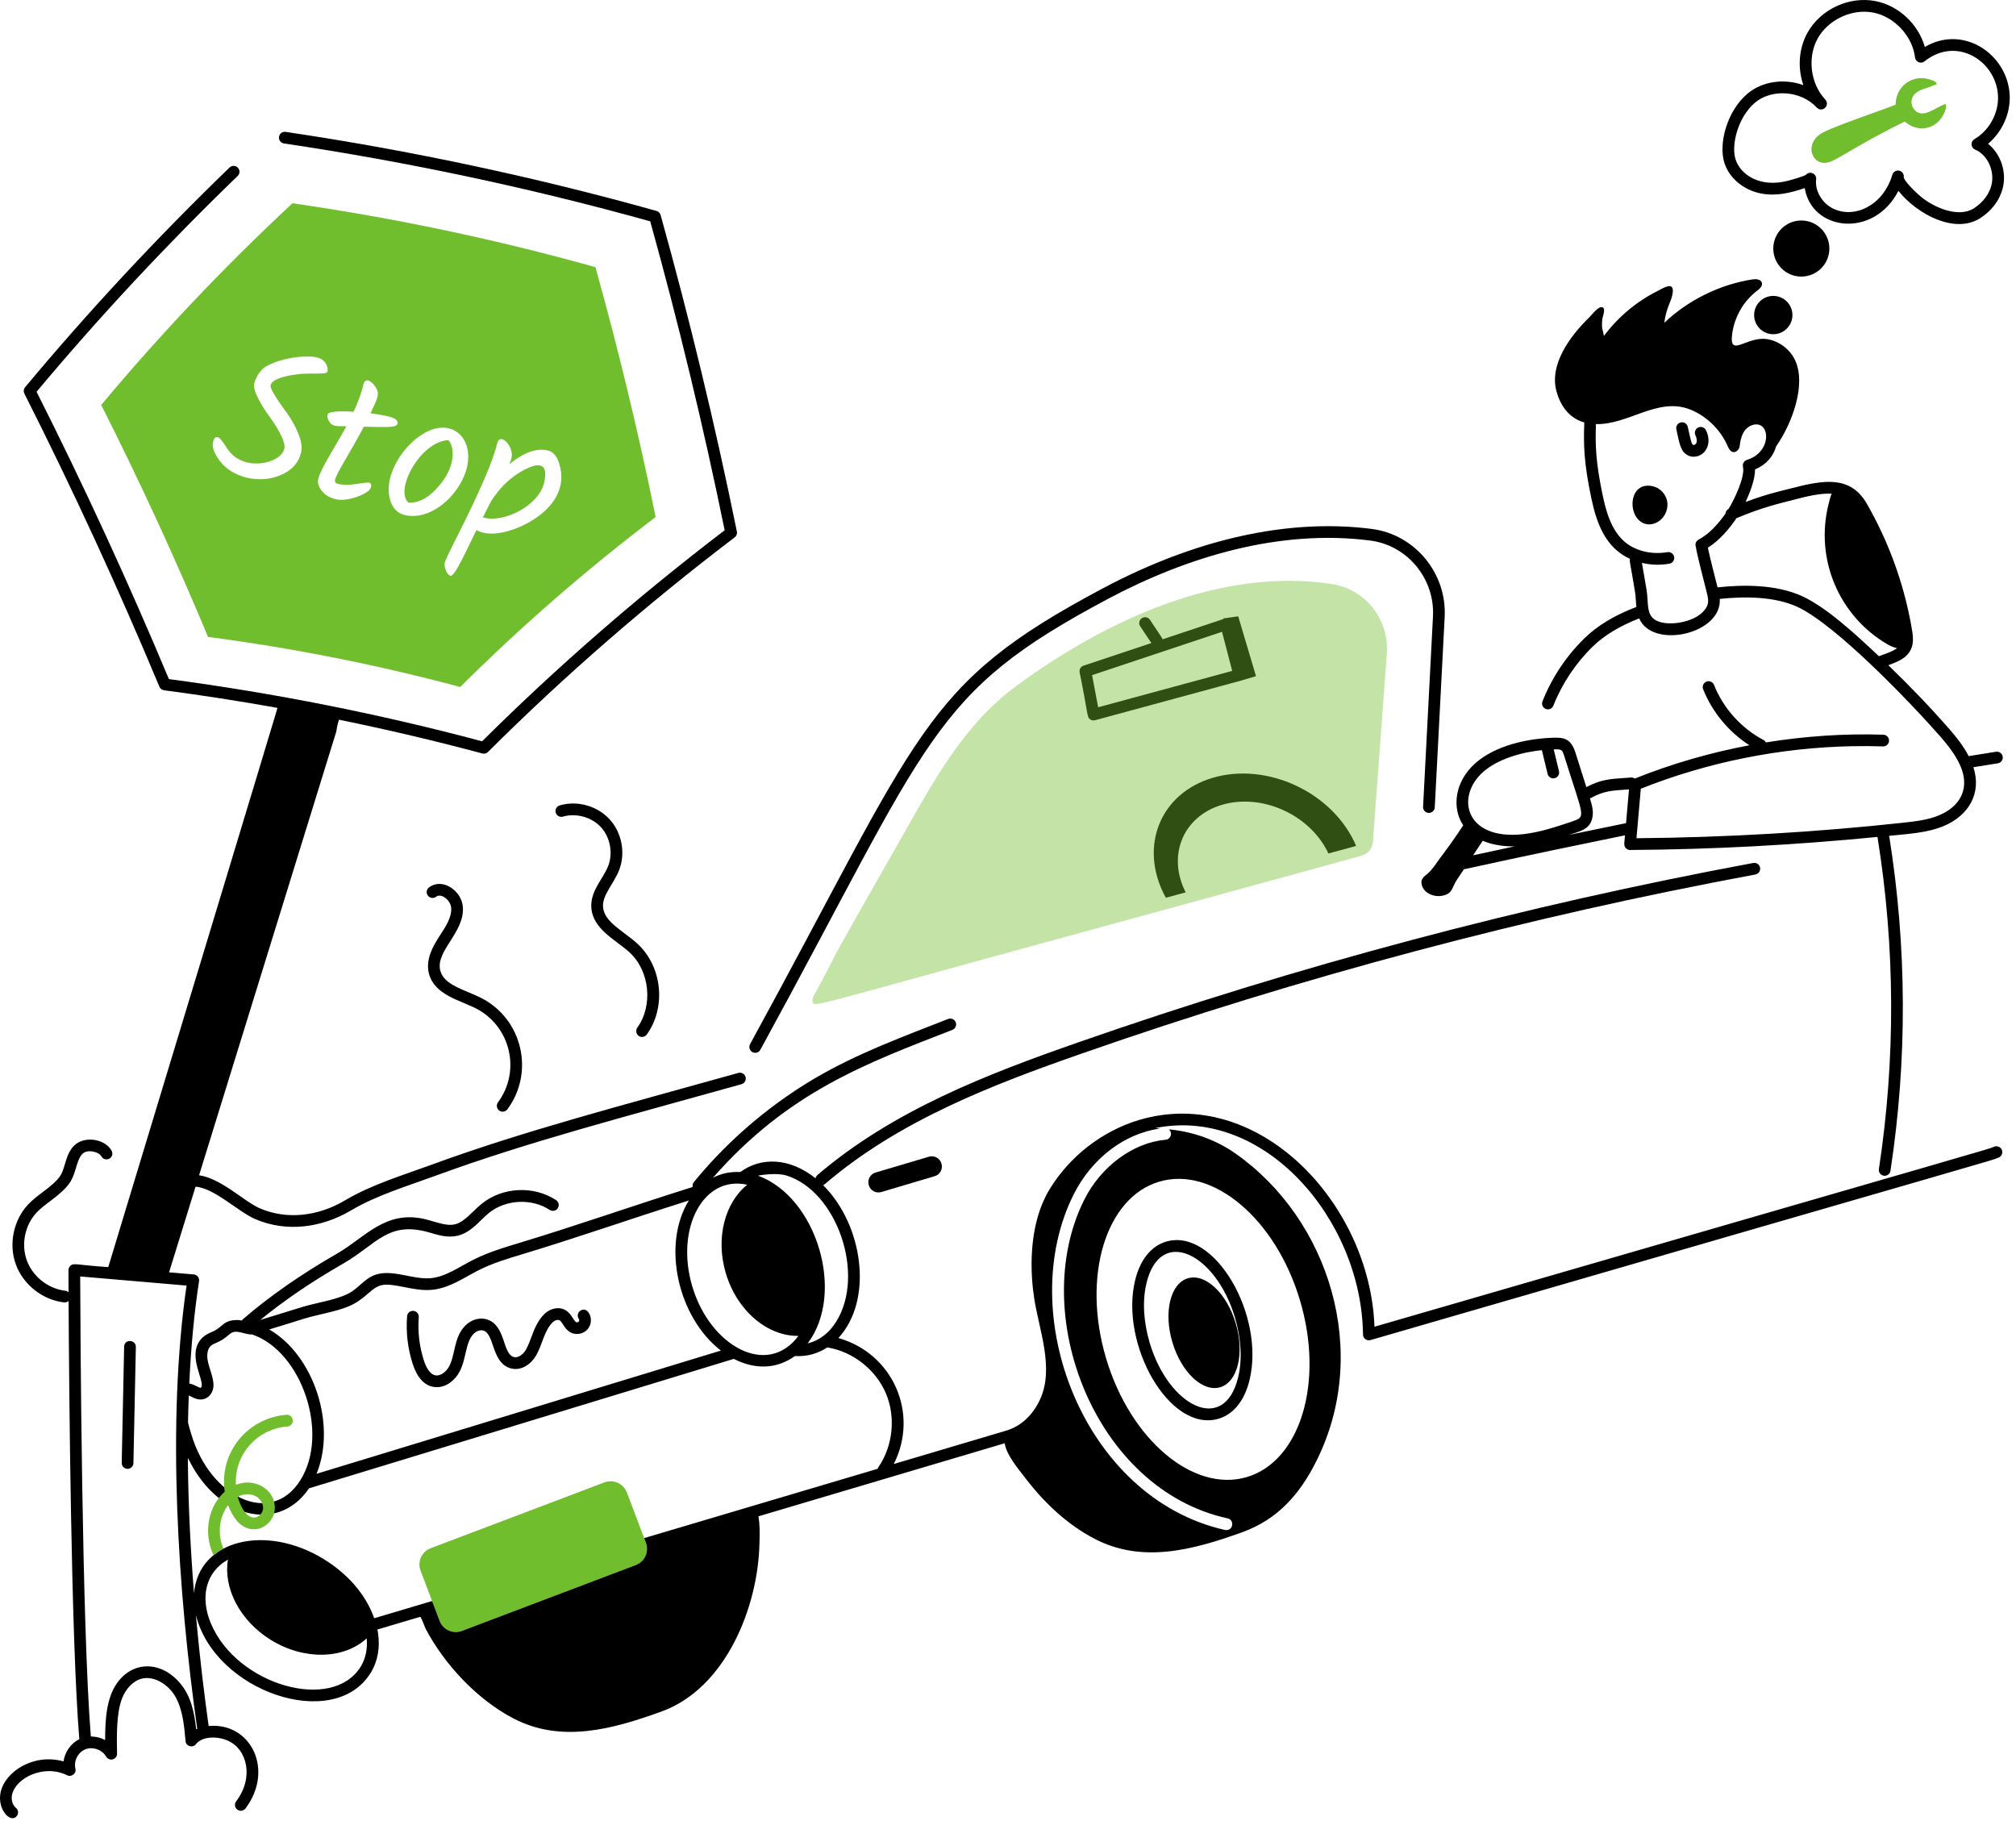 <svg xmlns="http://www.w3.org/2000/svg" width="217" height="196" viewBox="0 0 217 196" fill="none"><path d="M69.64 166.764C69.623 167.495 69.17 168.167 68.439 168.444L49.721 175.535C48.764 175.896 47.68 175.417 47.319 174.451C47.286 174.366 46.711 172.842 46.747 172.939C46.714 172.852 45.17 168.782 45.269 169.041C44.907 168.075 45.395 166.999 46.352 166.638L65.07 159.547C66.036 159.186 67.111 159.674 67.473 160.631L69.338 165.546L69.522 166.041C69.522 166.05 69.531 166.067 69.531 166.075C69.615 166.302 69.648 166.537 69.64 166.764Z" fill="#70BD2E"></path><path d="M55.757 50.964C54.666 51.653 53.698 52.65 52.852 53.956L51.971 55.688C52.117 55.7 52.951 56.063 54.622 55.539C56.293 55.015 58.176 53.662 58.569 51.947C59.107 49.605 57.782 49.687 55.757 50.964Z" fill="#70BD2E"></path><path d="M48.264 47.374C45.218 47.506 42.419 52.819 43.984 54.107C44.985 54.141 45.952 53.673 46.883 52.702C47.812 51.731 48.393 50.747 48.622 49.748C48.797 48.99 48.798 47.941 48.264 47.374Z" fill="#70BD2E"></path><path d="M64.092 28.755C53.499 25.791 42.607 23.483 31.48 21.878C24.02 28.825 17.153 36.087 10.896 43.589C15.052 51.816 18.887 60.143 22.396 68.552C31.677 69.769 40.741 71.582 49.534 73.942C55.978 67.523 62.999 61.399 70.571 55.644C68.745 46.66 66.585 37.691 64.092 28.755ZM31.811 40.312C30.145 40.546 29.248 40.936 29.124 41.481C29.056 41.775 29.647 42.773 30.897 44.475C31.377 45.132 31.78 45.859 32.108 46.656C32.437 47.453 32.538 48.132 32.409 48.691C32.158 49.782 31.455 50.585 30.301 51.098C27.841 52.189 25.008 51.311 23.742 49.718C23.069 48.869 22.799 48.152 22.934 47.566C23.026 47.166 23.191 46.994 23.429 47.049C23.643 47.098 23.989 47.514 24.468 48.297C26.202 50.887 30.24 49.891 30.607 48.298C30.806 47.425 29.513 45.526 28.981 44.803C28.47 44.105 27.165 42.146 27.357 41.307C27.523 40.58 28.064 39.824 28.426 39.577C29.749 38.656 32.651 38.13 34.146 38.472C34.965 38.661 35.374 39.443 35.254 39.967C35.223 40.1 35.059 40.175 34.76 40.19C33.677 40.248 32.941 40.141 31.811 40.312ZM36.421 52.093C36.928 52.209 37.576 52.208 38.367 52.088C39.158 51.968 39.594 51.918 39.673 51.936C39.913 51.991 40.004 52.145 39.946 52.398C39.857 52.784 39.358 53.139 38.45 53.463C37.541 53.787 36.765 53.875 36.12 53.727C34.707 53.402 34.092 52.255 34.245 51.593C34.511 50.432 35.863 48.487 37.281 45.878C36.034 45.883 35.733 45.873 35.418 45.335C35.262 45.068 35.208 44.834 35.254 44.634C35.327 44.315 36.263 44.208 38.061 44.312C38.554 43.262 38.899 42.311 39.094 41.459C39.285 40.63 39.863 40.883 40.372 41.573C40.638 41.936 40.731 42.297 40.649 42.657C40.566 43.017 40.307 43.623 39.873 44.476C40.647 44.584 41.261 44.689 41.714 44.794C42.512 44.977 42.872 45.242 42.793 45.588C42.747 45.788 42.492 45.905 42.029 45.938C41.565 45.972 40.61 45.97 39.161 45.931C37.691 48.718 36.23 50.915 36.069 51.613C36.011 51.866 36.129 52.025 36.421 52.093ZM43.579 55.44C41.99 55.075 41.601 53.154 41.966 51.569C42.396 49.693 43.877 47.606 45.752 46.573C49.535 44.486 52.209 48.749 48.912 52.996C47.658 54.613 45.582 55.9 43.579 55.44ZM56.94 56.217C55.385 57.102 52.878 57.93 51.28 57.061C50.233 59.162 48.962 62.079 48.491 61.971C48.088 61.878 47.77 60.993 47.867 60.567C47.919 60.34 48.355 59.417 49.176 57.797C51.643 52.912 53.084 49.57 53.497 47.773C53.811 46.407 55.344 48.06 55.062 49.288C55.013 49.502 54.932 49.729 54.822 49.969C56.361 48.697 57.742 48.202 58.968 48.483C59.54 48.614 59.953 49.094 60.203 49.923C61.033 52.653 59.426 54.8 56.94 56.217Z" fill="#70BD2E"></path><path d="M81.29 113.316C81.513 113.316 81.731 113.196 81.844 112.985C100.337 79.175 100.128 74.643 119.22 64.479C127.85 59.885 137.814 56.925 147.508 58.182C151.497 58.699 154.456 62.285 154.244 66.344L153.179 86.834C153.161 87.181 153.428 87.478 153.775 87.496C154.114 87.5 154.419 87.247 154.437 86.899L155.503 66.41C155.748 61.697 152.308 57.534 147.671 56.932C139.811 55.911 129.873 57.38 118.627 63.366C99.176 73.723 99.251 78.542 80.735 112.386C80.508 112.807 80.815 113.316 81.29 113.316Z" fill="black"></path><path d="M131.522 86.626C135.731 85.374 140.797 87.584 142.846 91.566C142.905 91.667 142.947 91.759 142.981 91.86C144.526 91.433 145.482 91.204 145.972 91.037C143.489 85.249 136.357 81.99 130.522 83.719C124.919 85.383 122.6 91.028 125.339 96.338C125.389 96.43 125.439 96.531 125.498 96.624C125.523 96.62 126.952 96.225 127.624 96.044C125.607 92.078 127.338 87.87 131.522 86.626ZM116.21 72.359C117.174 77.085 116.963 77.183 117.377 77.444C117.525 77.536 117.706 77.564 117.877 77.517C121.804 76.451 129.658 74.319 133.585 73.253L135.193 72.776L133.281 66.335L131.662 66.564L131.679 66.628L125.149 68.804C125.061 68.605 124.531 67.853 123.78 66.712C123.587 66.421 123.194 66.343 122.907 66.537C122.617 66.729 122.539 67.12 122.732 67.41L123.931 69.21L116.63 71.644C116.331 71.744 116.152 72.049 116.21 72.359ZM131.539 68.003L132.633 72.21L118.204 76.123L117.55 72.666L131.539 68.003Z" fill="black"></path><path d="M214.659 123.415C213.688 123.809 217.511 122.624 147.947 142.796C147.479 129.489 135.393 116.681 122.533 120.567C118.644 121.752 115.174 124.431 113.023 127.926C110.503 132.009 110.974 137.453 111.301 139.604C111.807 143.084 113.509 147.179 111.965 150.592C111.184 152.306 109.898 153.507 108.31 153.978L96.207 157.571C98.976 152.091 96.069 145.647 90.243 144.014C94.043 139.899 92.907 131.828 88.593 127.554C88.664 127.529 88.731 127.491 88.792 127.44C96.775 120.603 106.805 116.759 116.393 113.409C139.975 105.169 164.386 98.679 188.949 94.121C189.291 94.057 189.517 93.729 189.454 93.387C189.39 93.044 189.059 92.817 188.719 92.882C164.093 97.452 139.62 103.958 115.977 112.219C106.276 115.61 96.122 119.503 87.972 126.482C87.866 126.573 87.808 126.694 87.779 126.821C85.007 124.59 81.911 124.508 79.688 126.146C78.517 126.088 77.617 126.319 76.734 126.765C84.862 117.512 93.168 114.482 102.516 110.843C102.84 110.716 103 110.351 102.873 110.027C102.746 109.702 102.379 109.543 102.057 109.67L100.583 110.245C95.407 112.258 90.519 114.16 85.885 117.189C81.625 119.973 77.857 123.352 74.685 127.23C74.56 127.383 74.528 127.574 74.565 127.754C67.903 129.845 61.935 131.956 55.863 133.785C54.232 134.276 52.545 134.785 50.972 135.577C49.381 136.38 47.958 137.426 46.356 137.571C45.058 137.694 43.645 137.179 42.19 137.044C39.814 136.818 39.268 138.028 37.948 138.957C36.666 139.858 34.178 140.168 32.545 140.671L28.016 142.065C30.606 139.949 33.533 137.959 36.928 136.007C40.568 133.914 41.781 131.333 46.297 132.677C47.243 132.957 48.22 133.246 49.26 132.999C50.736 132.647 51.619 131.375 52.625 130.554C54.42 129.091 57.232 128.95 59.164 130.221C59.455 130.412 59.846 130.332 60.037 130.041C60.228 129.75 60.148 129.359 59.857 129.168C57.444 127.581 54.068 127.753 51.829 129.577C51.517 129.831 51.222 130.117 50.928 130.403C49.302 131.986 48.813 132.108 46.655 131.469C46.348 131.378 46.042 131.287 45.736 131.215C41.473 130.209 39.291 133.195 36.3 134.914C32.376 137.171 29.059 139.481 26.16 141.976C26.106 142.022 26.069 142.079 26.035 142.136C25.879 142.101 25.727 142.074 25.582 142.071C23.973 142.071 24.023 142.836 22.855 143.336C22.522 143.479 22.144 143.641 21.803 143.957C20.059 145.642 21.89 148.318 21.708 149.198C21.687 149.301 21.627 149.362 21.609 149.368C21.537 149.386 21.318 149.278 21.173 149.205C20.947 149.093 20.69 148.965 20.375 148.914C20.556 144.99 20.904 141.279 21.426 137.891C21.482 137.533 21.222 137.199 20.857 137.168L18.198 136.94C18.249 136.776 20.232 130.362 21.048 127.725C23.095 127.87 25.608 130.418 27.51 131.227C30.823 132.637 34.575 132.177 37.788 130.275C40.532 128.649 43.855 127.654 46.875 126.546C56.835 122.896 67.203 120.219 79.816 116.692C80.151 116.599 80.347 116.252 80.254 115.916C80.161 115.581 79.816 115.385 79.478 115.478C66.951 118.981 56.419 121.706 46.441 125.363C43.359 126.493 40.013 127.492 37.145 129.19C34.168 130.955 30.836 131.273 28.004 130.068C27.356 129.792 26.599 129.263 25.797 128.702C24.48 127.781 22.962 126.721 21.428 126.495C21.466 126.374 36.138 78.936 36.168 78.837C36.206 78.714 36.224 78.606 36.241 78.478C36.287 78.139 36.384 77.799 36.487 77.461C41.683 78.525 46.837 79.734 51.916 81.097C51.969 81.112 52.025 81.119 52.079 81.119C52.243 81.119 52.404 81.055 52.524 80.935C60.724 72.768 69.658 64.996 79.08 57.837C79.273 57.69 79.365 57.446 79.316 57.209C77.008 45.856 74.245 34.394 71.107 23.141C71.048 22.929 70.882 22.763 70.67 22.704C57.643 19.058 44.211 16.195 30.747 14.194C30.402 14.141 30.082 14.38 30.031 14.724C29.98 15.068 30.218 15.389 30.562 15.44C43.856 17.416 57.119 20.236 69.989 23.822C73.044 34.808 75.739 45.991 78.002 57.073C68.75 64.125 59.969 71.764 51.892 79.787C40.893 76.85 29.555 74.598 18.181 73.091C13.831 62.691 9.04 52.291 3.936 42.167C10.648 34.142 17.93 26.329 25.586 18.936C25.836 18.694 25.843 18.295 25.601 18.045C25.36 17.795 24.961 17.788 24.71 18.029C16.921 25.551 9.517 33.507 2.702 41.677C2.542 41.87 2.511 42.14 2.624 42.365C7.839 52.687 12.729 63.301 17.158 73.911C17.244 74.118 17.434 74.264 17.657 74.293C21.736 74.828 25.811 75.465 29.867 76.189C29.867 76.189 30.924 72.814 11.653 136.379C8.225 136.15 7.94 135.897 7.572 136.235C7.442 136.354 7.368 136.523 7.369 136.7C7.369 136.756 7.371 137.621 7.378 139.089C7.284 139.006 7.173 138.941 7.038 138.925C5.196 138.716 3.529 137.405 2.891 135.665C2.253 133.923 2.679 131.847 3.95 130.497C4.366 130.055 4.865 129.682 5.393 129.287C7.55 127.673 7.773 127.05 8.182 125.687C8.534 124.517 8.803 123.714 10.045 123.948C10.447 124.023 10.774 124.219 10.92 124.472C11.095 124.773 11.48 124.874 11.781 124.701C12.083 124.526 12.185 124.14 12.01 123.839C11.286 122.591 9.25 122.274 8.142 123.158C7.465 123.698 7.205 124.562 6.976 125.324C6.645 126.425 6.569 126.832 4.638 128.278C4.09 128.688 3.523 129.112 3.033 129.633C1.442 131.322 0.91 133.92 1.708 136.098C2.506 138.276 4.591 139.915 6.896 140.177C7.069 140.198 7.246 140.144 7.383 140.024C7.434 149.484 7.654 176.546 8.538 187.189C7.619 187.639 6.977 188.573 6.84 189.58C3.631 188.671 0.56 190.672 0.07 192.879C-0.336 194.706 1.125 196.309 1.807 195.463C2.025 195.192 1.983 194.795 1.712 194.577C1.348 194.284 1.179 193.698 1.3 193.153C1.696 191.372 4.702 189.833 7.227 191.072C7.707 191.306 8.243 190.874 8.116 190.356C7.863 189.321 8.693 188.029 10.002 188.171C10.392 188.213 10.75 188.369 11.027 188.597C11.422 188.924 11.368 189.106 11.633 189.277C11.739 189.345 11.845 189.378 11.96 189.38C11.963 189.38 11.966 189.382 11.969 189.382C12.31 189.382 12.607 189.108 12.6 188.744C12.566 186.975 12.503 184.372 13.161 182.739C13.542 181.796 14.299 180.914 15.26 180.674C16.611 180.332 18.155 181.338 18.876 182.605C19.672 184.002 19.834 185.794 19.969 187.389C20.018 187.969 20.755 188.17 21.099 187.716C21.239 187.578 21.244 187.512 21.573 187.323C22.404 186.853 23.642 186.957 24.516 187.342C26.605 188.262 27.368 191.298 25.418 193.884C25.208 194.163 25.264 194.558 25.541 194.767C25.819 194.976 26.215 194.92 26.424 194.643C29.547 190.5 27.01 185.353 22.46 185.77C22.036 182.76 21.516 178.614 21.082 173.806C23.08 182.037 35.919 186.457 39.892 180.063C40.665 178.811 40.934 177.308 40.682 175.703C40.682 175.604 40.638 175.484 40.618 175.386L45.244 174.014C45.495 174.403 45.644 174.957 45.84 175.35C47.859 179.163 51.372 182.929 55.275 184.961C60.395 187.618 65.846 186.154 71.22 184.205C78.132 181.698 81.601 172.944 81.746 166.134C81.78 165.118 81.805 164.168 81.637 163.202L108.147 155.337C108.303 156.577 109.702 158.213 110.218 158.891C112.276 161.62 114.793 164.052 117.845 165.633C122.951 168.29 128.426 166.832 133.788 164.885C137.52 163.525 139.876 160.838 141.619 157.403C147.633 145.58 143.064 131.222 132.98 124.148C130.871 122.669 128.389 121.793 125.821 121.555C126.265 121.967 125.998 122.631 125.464 122.669C121.952 122.992 118.508 125.535 116.706 129.131C110.584 141.355 117.846 160.311 132.138 163.422C132.93 163.596 132.733 164.817 131.866 164.672C116.631 161.255 109.11 141.436 115.567 128.561C117.513 124.676 121.042 121.989 124.877 121.462C124.707 121.445 124.533 121.429 124.357 121.413C136.1 119.055 146.565 131.29 146.712 143.628C146.712 144.046 147.101 144.342 147.518 144.233C217.991 123.796 213.955 125.05 215.13 124.591C215.457 124.457 215.608 124.087 215.482 123.768C215.348 123.449 214.987 123.289 214.659 123.415ZM119.053 146.179C116.442 137.396 119.01 128.893 124.775 127.184C130.54 125.466 137.333 131.197 139.935 139.98C142.546 148.755 139.978 157.258 134.213 158.976C128.448 160.685 121.654 154.954 119.053 146.179ZM84.663 126.526C90.055 128.195 93.204 137.14 90.001 142.264C89.279 143.414 88.247 144.274 86.942 144.585C91.035 139.158 87.899 128.826 81.588 126.538C81.663 126.511 83.556 126.172 84.663 126.526ZM80.43 127.515C78.026 129.444 77 133.242 78.124 137.03C79.335 141.111 82.638 143.838 85.945 143.78C82.579 148.307 76.422 144.873 74.516 138.457C72.67 132.247 75.679 126.456 80.43 127.515ZM34.559 141.457C37.257 140.83 38.122 140.543 39.652 139.194C40.879 138.11 41.32 138.098 43.614 138.549C44.532 138.729 45.482 138.915 46.47 138.826C48.387 138.653 49.967 137.494 51.539 136.703C53.014 135.96 54.647 135.467 56.227 134.991C62.065 133.233 67.214 131.407 74.147 129.208C71.209 133.966 72.947 141.762 77.594 145.363L34.074 158.625C36.243 153.305 33.763 145.846 28.976 143.088C33.024 141.877 32.478 141.942 34.559 141.457ZM21.973 150.574C22.459 150.427 22.831 149.997 22.942 149.452C23.142 148.487 22.488 147.344 22.337 146.301C22.249 145.693 22.376 145.156 22.669 144.873C22.841 144.713 23.078 144.612 23.351 144.494C24.938 143.809 24.598 143.043 26.099 143.452C26.467 143.551 26.825 143.644 27.135 143.627C32.463 145.422 35.504 154.282 32.328 159.32L32.327 159.321C29.186 164.327 22.627 161.213 20.6 154.392L20.559 154.255C20.483 154.006 20.356 153.588 20.237 153.101C20.252 152.134 20.283 151.164 20.32 150.2C20.409 150.233 20.508 150.282 20.611 150.334C20.955 150.504 21.425 150.739 21.973 150.574ZM21.118 186.125C20.925 184.316 20.55 182.524 19.373 181.152C17.292 178.711 14.254 178.78 12.582 181.176C11.454 182.792 11.315 185.09 11.32 187.283C10.565 186.878 9.863 186.911 9.778 186.899C8.803 174.845 8.649 142.518 8.631 137.385L20.081 138.366C17.939 153.048 19.143 171.315 21.229 186.077C21.087 186.139 21.125 186.121 21.118 186.125ZM38.817 179.399C35.769 184.316 25.489 181.382 22.704 174.737C21.573 172.06 22.024 169.272 24.534 167.866C24.028 170.903 25.786 174.416 29.141 176.495C32.76 178.738 37.041 178.578 39.473 176.334C39.569 177.468 39.359 178.52 38.817 179.399ZM69.338 165.546L69.523 166.042C69.523 166.05 69.531 166.067 69.531 166.075C69.615 166.302 69.649 166.537 69.64 166.764C69.624 167.495 69.17 168.167 68.439 168.444L49.722 175.535C48.764 175.896 47.68 175.417 47.319 174.451C47.287 174.367 46.711 172.842 46.748 172.939L46.512 172.317L40.279 174.171C39.335 171.491 37.303 169.332 34.902 167.84C28.647 163.96 21.357 165.719 20.884 171.486C20.521 166.968 20.256 161.989 20.221 156.898C23.355 163.472 29.992 165.045 33.257 160.191L78.989 146.256C81.212 147.405 83.576 147.392 85.561 145.951C86.885 146.028 88.062 145.677 89.071 145.013C89.095 145.021 89.115 145.036 89.14 145.04C91.859 145.509 94.305 147.456 95.371 150.001C96.438 152.545 96.112 155.654 94.54 157.922C94.504 157.973 94.487 158.03 94.469 158.087L69.338 165.546Z" fill="black"></path><path d="M125.512 133.638C123.901 134.116 122.719 135.593 122.183 137.797C120.51 144.685 125.904 154.257 131.169 152.697C132.781 152.219 133.963 150.742 134.498 148.538C136.188 141.581 130.741 132.089 125.512 133.638ZM133.274 148.24C131.77 154.433 125.788 151.386 123.752 144.529C123.076 142.25 122.953 139.965 123.408 138.095C124.913 131.903 130.893 134.945 132.93 141.805C133.606 144.084 133.728 146.37 133.274 148.24Z" fill="black"></path><path d="M127.862 137.582C125.978 138.141 125.23 141.22 126.192 144.458C127.153 147.696 129.459 149.868 131.343 149.308C133.227 148.749 133.975 145.671 133.014 142.433C132.053 139.194 129.746 137.023 127.862 137.582ZM214.852 80.91C213.873 81.058 212.887 81.216 211.906 81.381C211.366 80.343 210.631 79.391 209.86 78.508C207.762 76.108 205.546 73.805 203.256 71.599C204.197 71.222 205.177 70.921 205.67 69.928C206.054 69.155 205.912 68.331 205.692 67.142C204.854 62.607 203.24 58.216 200.943 54.217C199.187 51.16 196.324 51.652 192.89 52.537C191.452 52.906 190.198 53.168 187.891 54.028C188.349 53.03 188.923 51.623 188.906 50.524C190.094 50.029 190.869 49.142 191.191 48.026C192.903 45.583 194.497 41.298 193.174 38.673C192.607 37.549 191.487 36.72 190.247 36.506C188.018 36.121 186.082 38.624 186.453 35.915C186.698 34.123 187.652 32.425 189.094 31.326C189.393 31.098 189.752 30.785 189.642 30.426C189.523 30.041 188.992 30.014 188.594 30.078C185.072 30.642 181.732 32.29 179.141 34.742C179.257 33.851 179.459 33.237 179.792 32.433C179.955 32.037 180.442 30.586 179.508 30.82C179.126 30.916 178.736 31.155 178.386 31.333C176.119 32.482 174.129 34.156 172.626 36.181C172.673 36.118 172.462 35.408 172.451 35.282C172.423 34.954 172.434 34.623 172.48 34.297C172.515 34.045 172.861 33.242 172.501 33.081C172.069 32.889 171.361 33.875 171.103 34.124C168.955 36.194 166.744 39.263 167.541 42.13C168.044 43.938 169.089 45.056 170.534 45.474C170.429 47.904 170.509 49.937 171.291 53.632C171.878 56.413 172.842 58.956 175.451 60.152C175.372 60.426 175.436 60.306 175.987 63.671C176.074 64.179 176.066 64.657 176.138 65.325C173.796 66.222 171.973 67.314 170.591 68.658C168.616 70.572 167.039 72.933 166.03 75.486C165.903 75.81 166.062 76.176 166.385 76.304C166.706 76.43 167.074 76.275 167.203 75.949C168.146 73.561 169.621 71.353 171.469 69.562C172.68 68.384 174.353 67.377 176.438 66.559C177.878 69.922 185.38 68.236 185.112 64.461C187.652 64.189 190.959 64.161 193.475 65.32C197.679 67.271 205.857 75.843 208.909 79.335C209.602 80.136 210.462 81.201 210.972 82.339C212.085 84.776 211.065 86.746 208.763 87.731C207.533 88.257 206.162 88.406 204.836 88.551C195.409 89.576 185.761 90.136 176.148 90.218L176.615 84.89C183.803 82.028 191.599 80.467 199.36 80.314C200.468 80.292 201.576 80.299 202.682 80.335C203.03 80.361 203.321 80.073 203.332 79.726C203.343 79.378 203.07 79.087 202.723 79.075C198.508 78.937 194.263 79.233 190.078 79.907C190.021 79.801 189.943 79.706 189.828 79.646C187.434 78.392 185.49 76.231 184.496 73.717C184.368 73.393 184.002 73.234 183.678 73.363C183.355 73.491 183.196 73.857 183.324 74.18C184.294 76.633 186.08 78.782 188.303 80.212C184.078 81.01 179.933 82.204 175.97 83.796C175.661 83.586 175.454 83.723 174.889 83.729C173.227 83.845 172.291 83.912 170.754 84.715L169.584 81.022C169.07 79.399 168.25 79.351 166.964 79.41C164.198 79.533 160.944 80.287 158.863 82.093C156.517 84.127 156.277 87.026 157.501 88.832C156.724 90.009 155.913 91.164 155.059 92.287C154.637 92.844 154.214 93.565 153.679 94.016C153.265 94.365 152.873 94.599 153.04 95.257C153.281 96.209 154.64 96.781 155.776 96.235C156.329 95.969 156.422 95.299 156.76 94.787C157.03 94.379 157.299 93.971 157.569 93.562C164.337 92.082 170.099 90.888 174.91 89.904C174.903 89.989 174.824 90.882 174.832 90.797C174.83 90.816 174.838 90.834 174.839 90.853C174.84 91.483 175.547 91.516 175.463 91.483C184.374 91.428 193.311 90.942 202.09 90.079C203.999 101.931 204.051 113.957 202.242 125.825C202.19 126.169 202.426 126.49 202.77 126.543C203.113 126.595 203.436 126.359 203.488 126.015C205.312 114.044 205.263 101.914 203.346 89.959C205.308 89.757 207.459 89.659 209.259 88.889C211.941 87.742 213.317 85.356 212.414 82.576C213.289 82.431 214.167 82.287 215.039 82.156C215.384 82.105 215.621 81.784 215.569 81.44C215.517 81.095 215.192 80.857 214.852 80.91ZM159.689 83.045C161.277 81.667 163.872 80.942 165.965 80.741L166.582 83.293C166.652 83.581 166.91 83.775 167.194 83.775C167.603 83.775 167.903 83.393 167.807 82.997L167.242 80.659C168.12 80.625 168.152 80.676 168.383 81.403C170.51 88.19 170.782 87.861 169.115 88.454C167.439 89.013 165.706 89.59 163.95 89.783C157.691 90.471 156.616 85.711 159.689 83.045ZM159.599 90.489C160.496 90.871 161.609 91.112 163.026 91.095C161.593 91.4 160.103 91.721 158.564 92.056C158.909 91.534 159.254 91.011 159.599 90.489ZM168.85 89.868C170.048 89.473 171.038 89.315 171.363 88.161C171.588 87.365 171.352 86.662 171.142 85.939C172.685 85.092 173.444 85.099 175.343 84.96L175.025 88.595C173.121 88.984 171.063 89.407 168.85 89.868ZM183.404 65.746C182.289 67.041 179.503 67.432 178.274 66.785C177.138 66.188 177.478 64.907 177.229 63.458L176.736 60.584C177.677 60.803 178.657 60.845 179.688 60.672C180.032 60.614 180.263 60.29 180.206 59.946C180.148 59.603 179.822 59.37 179.48 59.429C177.726 59.722 175.988 59.289 174.829 58.27C173.454 57.06 172.892 55.114 172.524 53.371C171.764 49.784 171.7 47.859 171.787 45.648C175.27 45.719 178.352 42.788 181.766 44.016C183.568 44.665 185.159 46.189 185.925 47.934C186.062 48.248 186.239 48.621 186.579 48.66C186.887 48.696 187.15 48.411 187.24 48.114C187.299 47.92 187.324 46.085 188.701 45.726C190.58 45.238 190.773 48.663 188.042 49.496C187.724 49.593 187.536 49.921 187.613 50.244C187.862 51.292 186.666 53.813 186.061 54.772C185.867 54.876 185.749 55.066 185.733 55.275C184.495 57.021 183.579 57.661 182.811 58.095C182.53 58.254 182.428 58.595 182.551 58.886C182.55 59.254 183.508 62.955 183.64 63.476C183.917 64.565 184.032 65.016 183.404 65.746ZM194.004 64.177C191.196 62.882 187.592 62.919 184.875 63.22C184.478 61.662 184.116 60.244 183.83 58.953C185.049 58.187 186.106 56.966 186.911 55.774C189.694 54.595 191.563 54.181 193.204 53.757C194.417 53.444 195.895 53.066 197.157 53.136C197.013 53.486 196.92 53.874 196.833 54.218C195.308 60.247 198.02 66.321 203.109 69.316C203.442 69.512 203.82 69.69 204.196 69.757C203.723 70.132 202.979 70.347 202.247 70.629C199.643 68.182 196.617 65.389 194.004 64.177ZM99.99 124.496L94.238 126.204C93.666 126.374 93.34 126.975 93.51 127.546L93.517 127.571C93.687 128.143 94.288 128.469 94.86 128.299L100.612 126.592C101.184 126.422 101.51 125.821 101.34 125.249L101.333 125.224C101.163 124.653 100.562 124.327 99.99 124.496ZM47.029 149.301C48.102 149.301 49.021 148.489 49.471 147.631C50.216 146.211 50.09 144.422 51.001 143.539C51.311 143.24 51.731 143.108 52.048 143.212C53.256 143.608 52.899 146.745 55.008 147.284C56.168 147.583 57.228 146.752 57.725 145.857C58.407 144.629 58.589 143.2 59.492 142.314C59.72 142.09 60.076 141.997 60.256 142.115C60.536 142.298 60.76 143.055 61.405 143.405C61.999 143.729 62.786 143.589 63.235 143.082C64.092 142.112 63.295 140.483 62.453 141.079C62.169 141.281 62.104 141.675 62.306 141.958C62.36 142.034 62.353 142.177 62.291 142.247C62.229 142.317 62.087 142.342 62.006 142.297C61.753 142.16 61.516 141.434 60.947 141.061C60.168 140.552 59.182 140.853 58.609 141.414C57.855 142.156 57.515 143.061 57.187 143.936C57.011 144.403 56.845 144.844 56.623 145.245C56.351 145.734 55.803 146.187 55.32 146.063C54.07 145.744 54.464 142.677 52.44 142.015C51.679 141.765 50.771 142.008 50.125 142.634C48.837 143.879 49.031 145.758 48.354 147.046C48.054 147.62 47.417 148.158 46.825 148.017C46.216 147.875 45.839 147.079 45.629 146.436C45.143 144.946 44.952 143.332 45.076 141.769C45.104 141.422 44.846 141.118 44.498 141.091C44.149 141.059 43.847 141.321 43.82 141.668C43.682 143.396 43.894 145.18 44.432 146.827C44.86 148.142 45.663 149.301 47.029 149.301Z" fill="black"></path><path d="M177.943 52.344C175.199 51.687 175.092 55.844 177.114 56.389C177.661 56.536 178.263 56.353 178.7 55.992C179.293 55.502 179.598 54.681 179.448 53.927C179.298 53.173 178.691 52.524 177.943 52.344ZM183.63 46.304C183.477 45.991 183.1 45.863 182.787 46.014C182.474 46.167 182.345 46.545 182.498 46.857C182.649 47.167 182.684 47.476 182.592 47.684C182.525 47.832 182.339 47.923 182.265 47.892C182.043 47.795 181.936 47.119 181.67 45.94C181.593 45.601 181.256 45.387 180.916 45.465C180.577 45.541 180.364 45.879 180.441 46.218C180.792 47.776 180.892 48.668 181.761 49.047C181.933 49.122 182.115 49.157 182.298 49.157C183.526 49.157 184.358 47.792 183.63 46.304ZM13.362 144.95L13.102 157.449C13.095 157.797 13.371 158.085 13.719 158.092C13.723 158.092 13.728 158.092 13.732 158.092C14.074 158.092 14.355 157.818 14.362 157.475L14.623 144.976C14.639 144.161 13.381 144.084 13.362 144.95ZM54.108 119.652C54.301 119.652 54.491 119.564 54.614 119.397C57.565 115.415 56.242 109.679 51.797 107.412C50.058 106.524 47.801 106.056 47.392 104.473C46.843 102.346 50.037 100.364 49.822 97.6C49.686 95.859 47.607 94.425 46.176 95.515C45.9 95.727 45.847 96.122 46.059 96.398C46.271 96.675 46.665 96.727 46.942 96.516C47.507 96.081 48.504 96.912 48.566 97.697C48.644 98.71 47.989 99.711 47.355 100.679L47.302 100.761C46.532 101.937 45.797 103.335 46.172 104.788C46.763 107.075 49.452 107.631 51.225 108.534C54.945 110.433 56.112 115.257 53.602 118.647C53.292 119.066 53.597 119.652 54.108 119.652ZM69.109 111.607C69.306 111.607 69.499 111.516 69.622 111.344C71.734 108.402 71.279 104.017 68.609 101.57C67.122 100.206 64.978 99.235 64.905 97.559C64.851 96.328 66.056 95.11 66.618 93.715C67.358 91.882 66.963 89.667 65.635 88.202C64.308 86.738 62.141 86.128 60.245 86.684C59.911 86.782 59.72 87.132 59.818 87.466C59.916 87.801 60.266 87.991 60.6 87.894C62.02 87.477 63.707 87.951 64.702 89.048C65.696 90.145 66.004 91.871 65.45 93.244C64.902 94.604 63.57 95.859 63.646 97.614C63.75 99.995 66.278 101.143 67.758 102.499C69.936 104.495 70.32 108.21 68.598 110.609C68.296 111.03 68.604 111.607 69.109 111.607Z" fill="black"></path><path d="M190.873 35.972C192.012 35.972 192.935 35.049 192.935 33.911C192.935 32.772 192.012 31.849 190.873 31.849C189.735 31.849 188.812 32.772 188.812 33.911C188.812 35.049 189.735 35.972 190.873 35.972Z" fill="black"></path><path d="M196.911 26.75C196.911 25.083 195.559 23.732 193.892 23.732C192.225 23.732 190.874 25.083 190.874 26.75C190.874 28.417 192.225 29.769 193.892 29.769C195.559 29.769 196.911 28.417 196.911 26.75ZM213.994 15.476C215.514 14.203 216.424 12.2 216.32 10.214C216.091 5.847 211.353 2.603 207.187 5.054C206.49 2.605 204.384 0.603 201.866 0.116C199.016 -0.434 195.937 1.011 194.539 3.551C193.6 5.258 193.485 7.34 194.112 9.163C192.088 8.43 189.699 8.716 188.074 10.101C185.894 11.961 184.955 15.455 185.61 17.529C186.131 19.178 187.695 20.475 189.593 20.833C191.167 21.127 192.703 20.781 194.259 20.24C194.992 24.829 201.652 25.737 204.345 20.542C206.354 23.069 210.41 25.207 213.118 23.5C214.348 22.725 215.215 21.594 215.557 20.317C216.037 18.526 215.353 16.557 213.994 15.476ZM214.34 19.99C214.084 20.946 213.393 21.837 212.446 22.434C210.811 23.464 208.188 22.364 206.739 21.15C205.866 20.418 204.998 19.441 204.914 19.102C204.973 18.788 204.786 18.475 204.473 18.382C204.141 18.284 203.789 18.475 203.69 18.808C202.721 22.096 199.659 23.561 197.346 22.466C196.173 21.912 195.337 20.589 195.486 19.307C195.487 19.307 195.487 19.305 195.487 19.305C195.561 18.68 194.768 18.343 194.371 18.834C194.071 18.991 193.058 19.301 192.43 19.462C189.417 20.233 187.329 18.786 186.812 17.149C186.32 15.595 187.073 12.613 188.892 11.061C190.663 9.55 193.812 9.702 195.558 11.579C196.116 12.172 197.08 11.364 196.431 10.667C194.871 8.967 194.53 6.182 195.643 4.159C196.765 2.117 199.337 0.91 201.627 1.353C203.914 1.796 205.853 3.874 206.134 6.187C206.193 6.674 206.766 6.911 207.152 6.604C210.648 3.821 214.869 6.612 215.061 10.28C215.159 12.147 214.14 14.033 212.526 14.974C212.077 15.237 212.121 15.9 212.6 16.1C213.957 16.668 214.753 18.45 214.34 19.99Z" fill="black"></path><path d="M208.182 9.164C208.244 9.136 208.312 9.141 208.369 9.116C208.486 9.067 208.471 8.958 208.403 8.879C208.203 8.652 207.424 8.454 207.103 8.422C205.322 8.248 204.02 9.705 204.05 11.235C204.053 11.382 196.983 13.675 195.9 14.45C194.416 15.514 194.913 17.265 196.094 17.5C197.34 17.749 198.315 16.384 205.041 13.073C206.161 14.155 208.053 14.079 209.004 12.647C209.222 12.32 209.603 11.588 209.427 11.194C208.393 11.466 206.912 12.993 205.974 11.691C205.693 11.3 205.676 10.739 205.933 10.332C206.135 10.012 206.475 9.803 206.825 9.661C207.44 9.413 207.31 9.547 208.182 9.164Z" fill="#70BD2E"></path><g opacity="0.42"><path d="M149.276 70.342L147.774 90.678C147.639 91.564 147.139 91.9 146.435 92.131C146.112 92.241 105.687 103.296 105.589 103.323C87.799 108.228 87.562 108.37 87.47 107.878C87.361 107.339 87.795 106.827 88.035 106.373C91.596 99.702 87.329 107.22 98.652 87.306C101.61 82.142 104.633 77.305 109.507 73.741C119.21 66.656 131.441 61.038 143.362 62.861C146.985 63.404 149.544 66.692 149.276 70.342Z" fill="#70BD2E"></path></g><path d="M30.851 152.274C26.806 152.56 23.569 156.183 24.189 160.549C22.494 162.041 21.808 164.868 22.988 167.396C23.307 167.119 23.66 166.884 24.046 166.682C23.89 166.281 23.694 165.828 23.66 164.968C23.603 163.784 24.009 162.688 24.55 162.003C25.042 163.253 25.818 164.48 27.163 164.59C28.306 164.683 29.406 163.775 29.558 162.591C29.824 160.602 27.702 158.924 25.391 159.81C25.211 156.316 27.919 153.744 30.935 153.534C31.28 153.509 31.54 153.207 31.515 152.862C31.498 152.518 31.187 152.241 30.851 152.274ZM27.508 161.028C28.037 161.297 28.381 161.893 28.314 162.423C28.247 162.935 27.743 163.38 27.272 163.338C26.404 163.261 25.813 161.947 25.592 161.104C26.004 160.829 26.881 160.695 27.508 161.028Z" fill="#70BD2E"></path></svg>